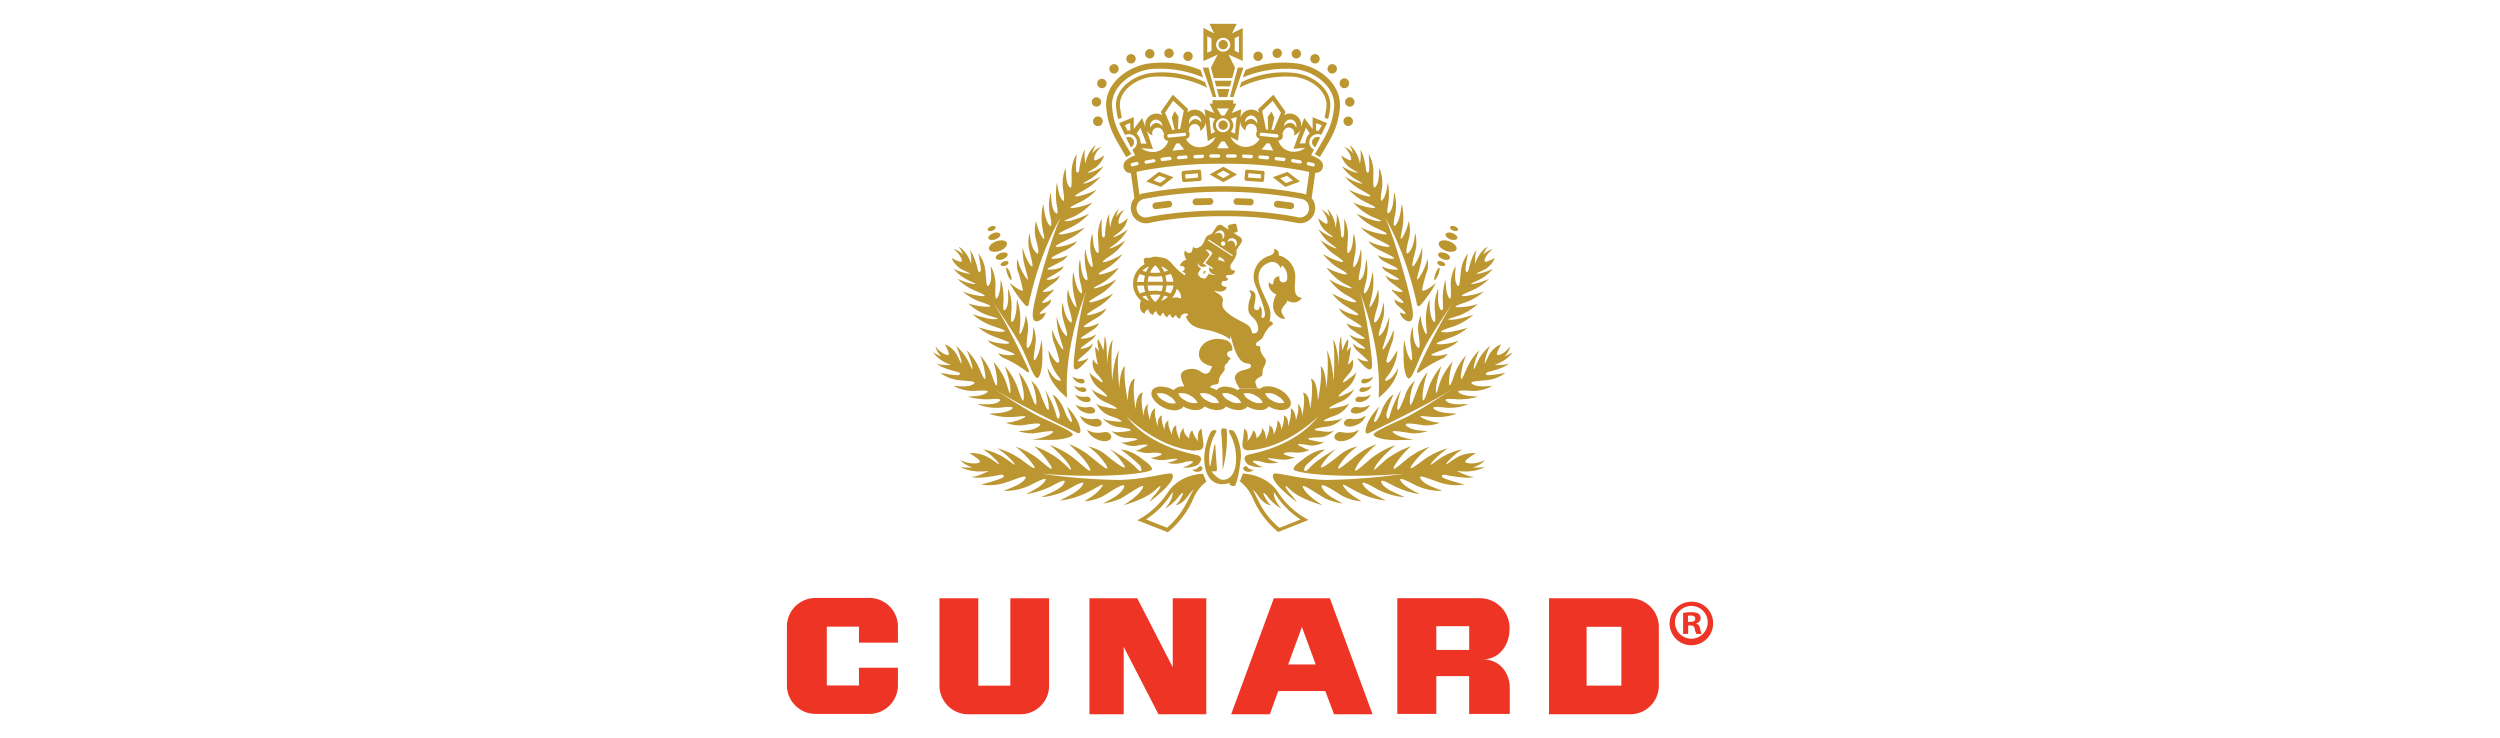 <svg id="Layer_1" data-name="Layer 1" xmlns="http://www.w3.org/2000/svg" viewBox="0 0 595.28 175.75"><defs><style>.cls-1{fill:#bb9631;}.cls-2{fill:#ee3425;}</style></defs><path class="cls-1" d="M283.84,111.84a1.7,1.7,0,0,0,1.45.5c.95-.07,1.35-.92.79-1.25s-.69.33-1.25.56a1.55,1.55,0,0,1-1,.19"/><path class="cls-1" d="M298.54,111.84a1.67,1.67,0,0,1-1.44.5c-1-.07-1.39-.92-.79-1.25s.69.33,1.25.56a1.48,1.48,0,0,0,1,.19"/><path class="cls-1" d="M268.19,32.8a1.08,1.08,0,0,1,.56-.13A1.24,1.24,0,0,1,270,33.91a1.22,1.22,0,0,1-.72,1.12"/><path class="cls-1" d="M270,33.88a1.25,1.25,0,0,0-1.25-1.25,2.09,2.09,0,0,0-.59.13L269.28,35a1.23,1.23,0,0,0,.72-1.12"/><path class="cls-1" d="M314.29,32.8a1.1,1.1,0,0,0-.59-.13,1.24,1.24,0,0,0-.53,2.36"/><path class="cls-1" d="M312.45,33.88a1.25,1.25,0,0,1,1.25-1.25,1.66,1.66,0,0,1,.59.13L313.17,35a1.24,1.24,0,0,1-.72-1.12"/><path class="cls-1" d="M262.54,28.88a1.12,1.12,0,1,1-1.12-1.11,1.11,1.11,0,0,1,1.12,1.11"/><path class="cls-1" d="M262.54,28.88a1.12,1.12,0,1,1-1.12-1.11,1.11,1.11,0,0,1,1.12,1.11"/><path class="cls-1" d="M262.21,24.28a1.13,1.13,0,0,1-1.12,1.12,1.12,1.12,0,0,1,0-2.24,1.16,1.16,0,0,1,1.12,1.12"/><path class="cls-1" d="M263.49,19.91A1.11,1.11,0,0,1,262.37,21a1.14,1.14,0,0,1-1.12-1.12,1.11,1.11,0,0,1,1.12-1.12,1.13,1.13,0,0,1,1.12,1.12"/><path class="cls-1" d="M266.38,16.39a1.12,1.12,0,1,1-1.11-1.12,1.12,1.12,0,0,1,1.11,1.12"/><path class="cls-1" d="M270.43,14a1.12,1.12,0,0,1-2.24,0,1.12,1.12,0,1,1,2.24,0"/><path class="cls-1" d="M274.9,12.8a1.12,1.12,0,1,1-1.12-1.11,1.12,1.12,0,0,1,1.12,1.11"/><path class="cls-1" d="M279.47,12.67a1.12,1.12,0,1,1-1.12-1.11,1.11,1.11,0,0,1,1.12,1.11"/><path class="cls-1" d="M284,13.4a1.12,1.12,0,1,1-1.12-1.12A1.1,1.1,0,0,1,284,13.4"/><polygon class="cls-1" points="287.76 16.09 286.38 16.09 288.78 23.1 289.6 23.1 287.76 16.09"/><path class="cls-1" d="M273.85,15.07c-5.49.69-11.05,5-10.43,10.76.47,4.34,1.75,6.47,3.65,9.73l1.09,1.84,1.22-.69-1.09-1.84c-1.84-3.13-3.06-5.16-3.48-9.21-.5-4.77,4.34-8.61,9.2-9.21a26.56,26.56,0,0,1,12.5,2l-.63-1.78a23.79,23.79,0,0,0-12-1.58"/><path class="cls-1" d="M274.14,17.38c-4.4.52-8.84,3.94-8.38,8.18a15.88,15.88,0,0,0,.49,2.8l.89-.36a21.21,21.21,0,0,1-.46-2.54c-.39-3.68,3.58-6.67,7.56-7.16a25.29,25.29,0,0,1,12.4,2.2,8,8,0,0,0,.76.39l-.46-1.31a23.15,23.15,0,0,0-12.8-2.2"/><path class="cls-1" d="M319.92,28.88A1.12,1.12,0,1,0,321,27.77a1.1,1.1,0,0,0-1.11,1.11"/><path class="cls-1" d="M320.28,24.28a1.12,1.12,0,1,0,1.12-1.12,1.13,1.13,0,0,0-1.12,1.12"/><path class="cls-1" d="M319,19.91A1.11,1.11,0,0,0,320.11,21a1.13,1.13,0,0,0,1.12-1.12,1.12,1.12,0,1,0-2.23,0"/><path class="cls-1" d="M316.1,16.39a1.12,1.12,0,1,0,1.12-1.12,1.11,1.11,0,0,0-1.12,1.12"/><path class="cls-1" d="M312,14a1.12,1.12,0,1,0,1.12-1.12A1.11,1.11,0,0,0,312,14"/><path class="cls-1" d="M307.55,12.8a1.12,1.12,0,1,0,1.12-1.11,1.15,1.15,0,0,0-1.12,1.11"/><path class="cls-1" d="M303,12.67a1.12,1.12,0,1,0,1.12-1.11A1.11,1.11,0,0,0,303,12.67"/><path class="cls-1" d="M298.44,13.4a1.12,1.12,0,1,0,1.12-1.12,1.11,1.11,0,0,0-1.12,1.12"/><polygon class="cls-1" points="294.73 16.09 296.08 16.09 293.71 23.1 292.85 23.1 294.73 16.09"/><path class="cls-1" d="M308.6,15.07c5.5.69,11,5,10.43,10.76-.46,4.34-1.74,6.47-3.65,9.73l-1.09,1.84-1.21-.69,1.08-1.84c1.84-3.13,3.06-5.16,3.49-9.21.52-4.77-4.34-8.61-9.21-9.21a26.69,26.69,0,0,0-12.53,2l.63-1.78a23.93,23.93,0,0,1,12.06-1.58"/><path class="cls-1" d="M308.34,17.38c4.41.52,8.85,3.94,8.39,8.18a15.83,15.83,0,0,1-.5,2.8l-.85-.36a16.55,16.55,0,0,0,.46-2.54c.39-3.68-3.62-6.67-7.56-7.16a25.16,25.16,0,0,0-12.37,2.2s-.39.23-.75.39l.42-1.31a23,23,0,0,1,12.76-2.2"/><polyline class="cls-1" points="290.26 23.1 292.23 23.1 292.72 21.19 289.73 21.19 290.26 23.1 292.23 23.1"/><polygon class="cls-1" points="292.89 20.57 293.25 19.22 289.24 19.22 289.57 20.57 292.89 20.57"/><path class="cls-1" d="M294.47,5.67l-1.12,2.27,2.56-1.28v7.85L292.53,13l1.54,3.12-.66,2.47H289l-.66-2.47L289.93,13l-3.39,1.54V6.66l2.57,1.28L288,5.67ZM295,8.6c-.49.23-.69.32-1,.49v3l1,.46Zm-3.75,3.71a1.66,1.66,0,0,0,1.68-1.64A1.69,1.69,0,0,0,291.24,9h0a1.69,1.69,0,0,0-1.68,1.68,1.71,1.71,0,0,0,1.71,1.64Zm-3.78.26,1-.46v-3c-.3-.13-.5-.23-1-.49Zm3.78-3.05a1.12,1.12,0,1,0,1.12,1.11,1.13,1.13,0,0,0-1.12-1.11"/><path class="cls-1" d="M303.05,42.2l3,2.3,3.52-1.28-3-2.3Zm3.12,1.35-1.38-1.09c.79-.29,1.32-.46,1.68-.59L307.88,43c-.85.26-1.35.46-1.71.59"/><path class="cls-1" d="M278.22,47.82l-3.19.4a.8.8,0,0,0,.2,1.58l3.19-.4a.79.79,0,0,0,.69-.92.82.82,0,0,0-.89-.66"/><path class="cls-1" d="M300.68,40.69l-3.72-.3a.45.45,0,0,0-.49.43l-.13,1.74a.43.43,0,0,0,.43.5l3.71.26a.46.46,0,0,0,.5-.43l.13-1.74a.43.43,0,0,0-.43-.46m-.49,1.81c-.69-.07-2.27-.17-3-.23,0-.3.06-.69.06-1,.53,0,2.44.2,3,.23,0,.26,0,.69-.06,1"/><path class="cls-1" d="M307.45,48.22l-3.19-.4a.85.85,0,0,0-.92.69.78.78,0,0,0,.69.89l3.19.4a.82.82,0,0,0,.92-.69.8.8,0,0,0-.69-.89"/><path class="cls-1" d="M312.19,37h0l.69-1.39a1.92,1.92,0,0,1-1.12-1.74,2,2,0,0,1,1.94-1.94,2,2,0,0,1,.89.2L316,29.31l-3.45-1.41v2.83l-2-2.64-.78,2.24a3.93,3.93,0,0,0,.06-.59,2.71,2.71,0,0,0-2.7-2.7,2.47,2.47,0,0,0-1.38.4h0l.37-.79-2.9-4.11L299.56,26l.2.82a2.54,2.54,0,0,0-1.28-.66,2.69,2.69,0,0,0-3.09,1.78l0-.49.16-1.42-2.27.89,1.12-2.23h-.75v-.83h-4.94v.83H288l1.12,2.23L286.84,26l.16,1.42.07.49A2.75,2.75,0,0,0,284,26.15a2.7,2.7,0,0,0-1.29.66l.2-.82-3.65-3.45-2.86,4.11.36.79h0a2.81,2.81,0,0,0-1.38-.4,2.71,2.71,0,0,0-2.7,2.7,4,4,0,0,0,.07.59l-.79-2.24-2,2.64V27.9l-3.49,1.41,1.42,2.83a2,2,0,0,1,.88-.2,1.93,1.93,0,0,1,.83,3.68L270.3,37h0s-3,.89-2.77,2.57a1.64,1.64,0,0,0,1.75,1.64l0,0,.82,6a3.54,3.54,0,0,0-.75,3.1,3.62,3.62,0,0,0,4.27,2.79l.4-.1c.85-.16,1.08-.23,2.07-.39a91.73,91.73,0,0,1,15.16-1.12,88.54,88.54,0,0,1,17.55,1.58,3.59,3.59,0,0,0,4.28-2.8,3.53,3.53,0,0,0-.76-3.06l.86-6.08A1.61,1.61,0,0,0,315,39.54c.2-1.65-2.76-2.53-2.76-2.53m2.5-7.17L314,31.12a1.71,1.71,0,0,0-.39,0l-.23,0V29.31Zm-45.64,1.25c-.07,0-.17,0-.23,0s-.27,0-.4,0l-.62-1.29,1.28-.52v1.81Zm41.86-.69.92,1.38a2.73,2.73,0,0,0-1,2.1.45.45,0,0,0,0,.23c-.46,0-1.42.07-1.42.07Zm-3.59-1.94a1.48,1.48,0,0,1,1.25,1.9,1.69,1.69,0,0,0-1.31-1.11,1.66,1.66,0,0,0-1.52.85,1.5,1.5,0,0,1,1.58-1.64m-1.84,3c0-.1.07-.17.1-.27a1.31,1.31,0,0,1,.43-.52,1.18,1.18,0,0,1,.82-.3,1.32,1.32,0,0,1,1.31,1.32,1.12,1.12,0,0,1-.13.59,2.76,2.76,0,0,0,1.58-1.38L308,35.43l2.79-.23h0a4.17,4.17,0,0,1-2.63.92,3.78,3.78,0,0,1-3.78-2.67,1.06,1.06,0,0,0,1.08-1,1.19,1.19,0,0,0-.13-.7.44.44,0,0,0,.2-.32m4.44,7.2a.44.44,0,0,1-.46.33l-1.74-.3a.38.38,0,0,1-.33-.46.39.39,0,0,1,.46-.33l1.74.3a.41.41,0,0,1,.33.46M306.07,38a.4.4,0,0,1-.46.36l-1.74-.19a.4.4,0,0,1-.36-.43.4.4,0,0,1,.46-.36l1.77.19a.36.36,0,0,1,.33.43m-3-14,1.94,2.83-1.74,4.14-.53-.06.69-2.9-.65-1.44-.92,1.28.1,3-.5,0-.92-4.44Zm-2.66,7.6,3.65.36a.4.4,0,0,1,.36.43.43.43,0,0,1-.46.36l-3.68-.36a.41.41,0,0,1-.36-.46.63.63,0,0,1,.49-.33m0,4,1.22-1.51.69.07.85,1.7Zm1.75,2a.37.37,0,0,1-.43.37L300,37.79a.39.39,0,1,1,.07-.78l1.77.13a.4.4,0,0,1,.37.42M298.05,27.5a1.54,1.54,0,0,1,1.25,1.94A1.69,1.69,0,0,0,298,28.32a1.7,1.7,0,0,0-1.51.83,1.48,1.48,0,0,1,1.58-1.65m-5,.79,1.39-.43c-.17,1.52-.27,2.64-.4,3.95a9.38,9.38,0,0,1-1-.46,2.34,2.34,0,0,0,.6-1.55,2.86,2.86,0,0,0-.6-1.51m1.71,5.23.46-4,.07-.55.07.46a2.86,2.86,0,0,0,1.25,1.67,1.08,1.08,0,0,1,0-.59,1.3,1.3,0,0,1,1.54-1,1.6,1.6,0,0,1,.76.43,1.55,1.55,0,0,1,.29.59.55.55,0,0,1,0,.26.68.68,0,0,0,.16.4.9.9,0,0,0-.26.62,1.08,1.08,0,0,0,.85,1.22v0a3.8,3.8,0,0,1-4.24,1.84A4.09,4.09,0,0,1,293,32.6Zm3.56,3.78a.41.41,0,0,1-.43.4l-1.78-.1a.41.41,0,0,1-.39-.43.42.42,0,0,1,.43-.39l1.77.09a.41.41,0,0,1,.4.43m-8.52-2,1-1.61h.79l1,1.61Zm.72,1.84a.38.38,0,0,1-.39.4l-1.78,0a.37.37,0,0,1-.39-.39.38.38,0,0,1,.39-.4l1.78,0a.4.4,0,0,1,.39.39m1.78-.39,1.77,0a.41.41,0,0,1,.4.4.4.4,0,0,1-.4.39l-1.77,0a.41.41,0,0,1-.4-.4.37.37,0,0,1,.4-.39m.29-10.92-1.05,1.68a1.12,1.12,0,0,0-.33,0h-.06a1.35,1.35,0,0,0-.33,0l-1.05-1.68Zm-1.41,2.34h0a1.66,1.66,0,1,1,0,3.32h0a1.66,1.66,0,0,1,0-3.32m-1.84.16a2.22,2.22,0,0,0-.56,1.51,2.38,2.38,0,0,0,.59,1.55c-.43.2-.89.39-1,.46-.16-1.35-.26-2.43-.42-3.95l1.38.43m-4.93-.79a1.52,1.52,0,0,1,1.61,1.65,1.72,1.72,0,0,0-1.52-.83,1.74,1.74,0,0,0-1.31,1.12,1.5,1.5,0,0,1,1.22-1.94m-2,5.56a1.09,1.09,0,0,0,.86-1.22,1.17,1.17,0,0,0-.26-.62,1.12,1.12,0,0,0,.16-.4c0-.06,0-.16,0-.26a1.31,1.31,0,0,1,.3-.59,1.31,1.31,0,0,1,2.27,1.18,2.78,2.78,0,0,0,1.28-1.67l.07-.46.06.55.43,4,1.87-1a4,4,0,0,1-2.82,2.33,3.73,3.73,0,0,1-4.25-1.84Zm4.25,4.11a.44.44,0,0,1-.37.43l-1.77.1a.42.42,0,0,1,0-.83l1.78-.09a.4.4,0,0,1,.4.39m-6.09-.07L282.4,37a.4.4,0,0,1,.06.79l-1.77.13a.38.38,0,0,1-.43-.36.46.46,0,0,1,.36-.43m-1.44-1.25.88-1.7.69-.07L282,35.59Zm3.25-3.94a.41.41,0,0,1-.36.46l-3.65.36a.41.41,0,0,1-.46-.36.37.37,0,0,1,.36-.43l3.65-.36a.39.39,0,0,1,.46.33m-3.49,5.79a.37.37,0,0,1-.36.42l-1.77.2a.41.41,0,0,1-.46-.36.4.4,0,0,1,.36-.46l1.77-.2a.42.42,0,0,1,.46.4m.4-13.75,2.53,2.34L281,30.73l-.49,0,.1-3-.92-1.28L279,28l.69,2.9-.53.06-1.74-4.14Zm-4.21,4.51a1.53,1.53,0,0,1,1.61,1.64,1.64,1.64,0,0,0-1.51-.85,1.77,1.77,0,0,0-1.32,1.11,1.45,1.45,0,0,1,1.22-1.9m-.66,3.81a1.66,1.66,0,0,1-.13-.59,1.33,1.33,0,0,1,1.32-1.32,1.18,1.18,0,0,1,.82.3,1.6,1.6,0,0,1,.43.53c0,.09.06.16.09.26a1.26,1.26,0,0,0,.24.36,1.21,1.21,0,0,0-.14.69,1.09,1.09,0,0,0,1.09,1h0a3.82,3.82,0,0,1-3.78,2.66,4.17,4.17,0,0,1-2.63-.92h0l2.76.23L273,30.92a2.37,2.37,0,0,0,1.51,1.35m.63,5.92a.39.39,0,0,1-.33.46L273,39a.4.4,0,0,1-.46-.33.37.37,0,0,1,.32-.46l1.75-.3a.39.39,0,0,1,.46.33m-4.44-6.41.92-1.38L273,34.21s-1,0-1.42-.06a.57.57,0,0,0,0-.24,2.85,2.85,0,0,0-1-2.13m-.86,7.82a.38.38,0,0,1-.49-.29.42.42,0,0,1,.3-.5l1.08-.26a.44.44,0,0,1,.49.3.4.4,0,0,1-.29.49Zm41.93,10.46a2.19,2.19,0,0,1-2.6,1.68l-.76-.17a91.72,91.72,0,0,0-17.09-1.44,100,100,0,0,0-13.45.85c-1.58.2-3.09.46-4.47.76a2.21,2.21,0,0,1-1.65-.3,2.27,2.27,0,0,1-.95-1.38,2.16,2.16,0,0,1,.29-1.68,2.19,2.19,0,0,1,1.38-1,103.58,103.58,0,0,1,37.65,0,2.29,2.29,0,0,1,1.39,1,2.87,2.87,0,0,1,.26,1.71m-.66-3.75a3.85,3.85,0,0,0-.79-.26,105.76,105.76,0,0,0-38.21,0c-.23.06-.49.16-.69.23l-.69-5.36c.23-.07.66-.17,1.12-.26A98.89,98.89,0,0,1,291.21,39a96.43,96.43,0,0,1,19.4,1.71c.46.09.89.19,1.15.26Zm2.07-7a.38.38,0,0,1-.49.29l-1.09-.26a.39.39,0,0,1-.29-.49.36.36,0,0,1,.46-.3l1.12.26a.48.48,0,0,1,.29.5"/><path class="cls-1" d="M291.24,30.92a1.12,1.12,0,1,0-1.12-1.12,1.13,1.13,0,0,0,1.12,1.12"/><path class="cls-1" d="M272.93,43.22l3.52,1.28,3-2.3-3.52-1.28Zm4.77-.76c-.66.53-1.09.86-1.42,1.09l-1.64-.63c.66-.52,1.08-.82,1.38-1.08.39.13.89.33,1.68.62"/><path class="cls-1" d="M288,47.17l-3.22.09a.81.81,0,0,0,0,1.62l3.22-.1a.81.81,0,1,0,0-1.61"/><path class="cls-1" d="M297.75,47.3l-3.22-.1a.79.79,0,1,0-.06,1.58l3.22.13a.8.8,0,0,0,.82-.79.78.78,0,0,0-.76-.82"/><path class="cls-1" d="M288,41.54l3.29,1.84,3.29-1.84-3.29-1.84Zm3.29.86-1.58-.89,1.58-.89,1.58.89Z"/><path class="cls-1" d="M285.49,40.39l-3.72.3a.49.49,0,0,0-.42.49l.13,1.74a.43.43,0,0,0,.49.43l3.72-.26a.45.45,0,0,0,.42-.49L286,40.82a.48.48,0,0,0-.49-.43m-3.22,2.11a8.31,8.31,0,0,1-.07-1c.53,0,2.43-.17,3-.23,0,.29.07.72.07,1-.7.1-2.24.2-3,.27"/><path class="cls-1" d="M286.44,112.8c-.16,0-5.65.06-8.51,4.67a20.29,20.29,0,0,1-7.11,6.41l7.27,2.86a21.48,21.48,0,0,0,6-7.86,10,10,0,0,1,3.16-4.21Zm-3.29,5.69a20.53,20.53,0,0,1-5.26,7.17c-.65-.27-3.19-1.25-5-2a19.72,19.72,0,0,0,5.82-5.75c.17-.23.33-.5.53-.73,0,.56-.06,1.94-1.84,3.92a11.24,11.24,0,0,0,3-2.5c1.05-1.45,1.51-1.48,1.18-.76a8.4,8.4,0,0,1-1.61,2.47s1.38-.1,3-2.3a6.37,6.37,0,0,1,1.38-1.55,8.26,8.26,0,0,0-1.12,2"/><path class="cls-1" d="M304.46,117.43c-2.86-4.57-8.35-4.66-8.52-4.66l-.72,1.84a10,10,0,0,1,3.16,4.21,21.5,21.5,0,0,0,5.95,7.85l7.27-2.86a19.16,19.16,0,0,1-7.14-6.38m-5.23,1.06a12,12,0,0,0-1.05-2,6.37,6.37,0,0,1,1.38,1.55c1.58,2.2,3,2.3,3,2.3a8.81,8.81,0,0,1-1.61-2.47c-.33-.72.1-.69,1.18.76a11.41,11.41,0,0,0,3,2.5c-1.74-2-1.87-3.36-1.81-3.92.17.23.37.47.53.73a20,20,0,0,0,5.82,5.75l-5,2a18.77,18.77,0,0,1-5.36-7.17"/><path class="cls-1" d="M294.07,115.63s.79-1,1.41-6.68a11.81,11.81,0,0,0-1.31-5.72,5.82,5.82,0,0,0-.43-.62,1.67,1.67,0,0,0-.69-.2,1.86,1.86,0,0,0-.43.06c-.09.07.07.5.2.73a12.54,12.54,0,0,1,1.51,5.75c0,4.47-1.87,5.3-3.22,5.3-.92,0-2.4-1.68-2.4-1.68-.16-.2-.26-.33-.2-.33a2.48,2.48,0,0,0,.5,0,4.13,4.13,0,0,0,.56-.06c.16,0,.26-.46.19-.69l-.39-5.43c0-.26-.1-.3-.23-.07l-.92,4.87c-.07.26-.13.23-.17,0a13.16,13.16,0,0,1-.16-1.91,12.54,12.54,0,0,1,1.51-5.75,2,2,0,0,0,.26-.59c0-.1-.36-.2-.49-.2a1.49,1.49,0,0,0-.52.1,2.21,2.21,0,0,0-.56.76,16.57,16.57,0,0,0-1.35,5.68c0,4.57,1.94,6.35,4.37,6.35a5,5,0,0,0,1.35-.23c.23-.07.39-.13.36,0s-.2.2,0,.33.85.56,1.28.2"/><path class="cls-1" d="M292.1,102.47a.47.47,0,0,0-.46-.46h-.43a.47.47,0,0,0-.46.46,85.57,85.57,0,0,1,.36,9.44,29.23,29.23,0,0,0,1-9.44"/><path class="cls-1" d="M240.34,67.22a29.24,29.24,0,0,0,3.65,5.3c.92,1,1-.26,1-.26,2.76-12.83,7.53-20.42,7.53-20.42-2.17,4.57-6.51,19.72-6.61,22.85S248,76,248,76a2.84,2.84,0,0,0,1-1.61,4.85,4.85,0,0,1-.72.23c-1.45.5-.43-.49,1.31-1.94a2,2,0,0,0,.69-1.41,4.16,4.16,0,0,1-1.54.79c-1.48.39.16-.82,1.84-2.57a1.48,1.48,0,0,0,.4-.62,4.89,4.89,0,0,1-2.08.62c-1.51.23.27-.75,2.21-2.27a3.45,3.45,0,0,0,1.28-1.71,4,4,0,0,1-2.6,1.09c-1.51.13.26-.63,2.2-1.84a2.86,2.86,0,0,0,1.29-1.38,6.87,6.87,0,0,1-3.23.82c-1.74.06.33-.69,2.6-1.94a3.28,3.28,0,0,0,1.55-1.48,7.65,7.65,0,0,1-3.19.82c-1.74.07.26-.79,2.6-1.94s2.82-2.23,2.82-2.23a13.63,13.63,0,0,1-4.37,1.34c-1.74.1.26-.79,2.6-1.94a13.45,13.45,0,0,0,3.68-2.69,20.32,20.32,0,0,1-5.49,1.67c-1.78.07,0-.65,2.33-1.77a14.82,14.82,0,0,0,4.18-3.16c-.56.26-3.72,1.71-5.26,1.78s0-.33,2.07-1.32a14.73,14.73,0,0,0,3.95-3.12,16.72,16.72,0,0,1-4.61,1.31c-1.51.07,0-.59,2-1.57a12.81,12.81,0,0,0,3.65-2.83,16.94,16.94,0,0,1-4.5,1.61c-1.55.16-.07-.59,1.9-1.71A13.19,13.19,0,0,0,262.08,42a15.42,15.42,0,0,1-3.65,1.65c-1.29.26.1-.3,1.67-1.35a11.6,11.6,0,0,0,2.67-2.73,12.94,12.94,0,0,1-3.32,1.51c-1.15.23.09-.26,1.51-1.25A5.67,5.67,0,0,0,262.9,37s-2.14,1.55-2.34,1.06.43-2.11,1.68-3.1a4.56,4.56,0,0,0-2.17,1.58,9.35,9.35,0,0,1,.79-1.94c.3-.33-1.84,1.15-2.43,4.38,0,0-.43-2.54,0-3.39-.79.85-1.15,3-1.38,4.27-.07.37-.1,1.68-.69,1.09-.33-.33,0-4.28,0-4.28a8.42,8.42,0,0,0-1.18,3.72c-.13,2.14.29,5.2-.63,4s-.66-3.75-.82-4.34a9.53,9.53,0,0,0-.66,4.6c.36,2.3.53,4-.29,2.76s-.92-3.29-1.12-3.91a16.58,16.58,0,0,0-.1,4.93c.39,2,.36,2.93-.36,2.1-1-1.18-.86-4.11-1-4.7a11.65,11.65,0,0,0-.23,5.16c.59,2.64.42,3.29-.2,2.5-1.09-1.38-1.15-4.14-1.38-4.83a13.61,13.61,0,0,0-.33,4.41c.26,2.56,1.12,4.8.1,3.38a11.32,11.32,0,0,1-1.45-3.81,8.31,8.31,0,0,0-.16,3.81c.65,2.5,1.15,4.87,0,3.55s-1.22-3.74-1.45-4.43a10.36,10.36,0,0,0-.16,3.28c.52,2.54,1.54,5.59.39,4.28a12.65,12.65,0,0,1-1.84-4.31A19.48,19.48,0,0,0,243.7,62c.42,2.24,1.64,5.49.69,4.28a13.62,13.62,0,0,1-2.14-4.64,7.16,7.16,0,0,0,0,2.57,35,35,0,0,1,1.28,4.7c.27.85-1.54-.23-3.22-1.65"/><path class="cls-1" d="M252.24,85.77a40,40,0,0,0-1.47-4.67,8.37,8.37,0,0,1-.2-2.6A16.16,16.16,0,0,0,252.84,83c.95,1.15-.4-2.07-.92-4.31a18.93,18.93,0,0,1-.33-3.25c.26.69.82,3,2,4.24s0-1.81-.62-4.31a12.26,12.26,0,0,1,0-3.35c.27.66.46,3.12,1.61,4.4s.56-1.11-.23-3.61a9.4,9.4,0,0,1-.06-3.92,11.56,11.56,0,0,0,1.54,3.82c1.06,1.38.1-.86-.29-3.45a15.27,15.27,0,0,1,0-4.51c.26.66.49,3.45,1.58,4.8.62.76.75.1.06-2.53a13.06,13.06,0,0,1-.06-5.26c.23.59.23,3.62,1.25,4.7.72.79.69-.16.23-2.17a17.15,17.15,0,0,1-.23-5c.23.59.39,2.63,1.25,3.88s.59-.53.1-2.83a10.4,10.4,0,0,1,.36-4.7c.2.62.06,3.15,1,4.34s.36-1.85.36-4.05a8.92,8.92,0,0,1,.89-3.85s-.13,4,.23,4.34c.59.53.56-.78.59-1.15.13-1.34.36-3.51,1.08-4.44-.39.89.17,3.42.17,3.42a7.14,7.14,0,0,1,2-4.57,9.85,9.85,0,0,0-.63,2,4.34,4.34,0,0,1,2-1.74c-1.12,1.08-1.62,2.76-1.39,3.25s2.14-1.21,2.14-1.21a5.71,5.71,0,0,1-1.64,3c-1.29,1.08-2.44,1.67-1.35,1.38a11.9,11.9,0,0,0,3-1.78,10.74,10.74,0,0,1-2.36,3c-1.42,1.19-2.7,1.84-1.52,1.48A14.91,14.91,0,0,0,268,57.2a12.77,12.77,0,0,1-3.09,3.32c-1.81,1.25-3.16,2.13-1.71,1.84a15.11,15.11,0,0,0,4.14-1.91,13.14,13.14,0,0,1-3.29,3.12c-1.9,1.12-3.29,1.91-1.84,1.75a15.3,15.3,0,0,0,4.24-1.61,14.83,14.83,0,0,1-3.55,3.42c-1.87,1.11-3.35,1.64-1.91,1.48a18.14,18.14,0,0,0,4.87-2.14A14.27,14.27,0,0,1,262.14,70c-2.14,1.25-3.75,2.14-2.1,1.94a18.7,18.7,0,0,0,5.06-2.07,12.89,12.89,0,0,1-3.29,3c-2.1,1.32-4,2.34-2.33,2.14a12.1,12.1,0,0,0,4.08-1.64A6,6,0,0,1,261,75.74c-2.1,1.32-3.94,2.34-2.33,2.14a6.48,6.48,0,0,0,3-1,3.29,3.29,0,0,1-1.38,1.61c-2,1.41-3.94,2.33-2.33,2.13a5.85,5.85,0,0,0,3-1A3,3,0,0,1,259.77,81c-1.74,1.38-3.35,2.27-1.94,2a3.83,3.83,0,0,0,2.41-1.25,3.52,3.52,0,0,1-1.12,1.81c-1.75,1.64-3.36,2.76-1.94,2.43a4.39,4.39,0,0,0,1.94-.75,1.85,1.85,0,0,1-.36.65s-3,3.69-3.1,1.25S257.41,72,258.89,68.8c0,0-5.63,12.83-4.8,25.91,0,0-4.38-3.25-4.64-7.1,0,0,1,2.17,2.24,2.8s1.05.09.09-1.09a11,11,0,0,1-2.13-5.89s2.33,4.44,2.56,2.41"/><path class="cls-1" d="M248.2,84.16a17.71,17.71,0,0,0-.2-3.22c-.16.69-.39,3-1.35,4.47s-.29-1.74,0-4.31a10.36,10.36,0,0,0-.56-3.25c-.16.69,0,3.12-.95,4.57s-.76-1-.36-3.56a8.69,8.69,0,0,0-.56-3.78,12,12,0,0,1-1,4c-.85,1.51-.26-.82-.26-3.39a14,14,0,0,0-.79-4.37c-.16.69.07,3.45-.85,5-.53.85-.76.19-.47-2.47a11.45,11.45,0,0,0-.78-5.1c-.14.63.32,3.56-.56,4.8-.63.89-.73,0-.56-2.07a15.81,15.81,0,0,0-.63-4.86c-.13.62,0,2.63-.69,4s-.69-.4-.59-2.73a9.36,9.36,0,0,0-1.12-4.51c-.1.63.46,3.09-.36,4.41s-.69-1.75-1-3.85a8.29,8.29,0,0,0-1.58-3.58s.79,3.88.49,4.24c-.52.62-.69-.66-.79-1-.36-1.28-1-3.36-1.84-4.11.56.79.4,3.35.4,3.35-.92-3.12-3.22-4.34-2.9-4a9.25,9.25,0,0,1,1,1.81,4.62,4.62,0,0,0-2.33-1.32c1.34.86,2.13,2.4,2,2.89s-2.4-.78-2.4-.78a5.59,5.59,0,0,0,2.23,2.63c1.52.79,2.83,1.18,1.65,1.08a12.82,12.82,0,0,1-3.45-1.15,10.74,10.74,0,0,0,2.92,2.43c1.68.89,3.13,1.29,1.81,1.19a15.05,15.05,0,0,1-3.81-1.25,12.83,12.83,0,0,0,3.78,2.66c2.1.89,3.65,1.51,2.1,1.48a16.33,16.33,0,0,1-4.63-1.12A13.09,13.09,0,0,0,233,71.7c2.14.75,3.72,1.25,2.2,1.34a16.88,16.88,0,0,1-4.7-.78,14.24,14.24,0,0,0,4.28,2.66c2.13.75,3.75,1,2.2,1.08s-4.83-1-5.42-1.18a15,15,0,0,0,4.5,2.7c2.47.82,4.27,1.38,2.5,1.48s-5-.89-5.66-1.09a13.2,13.2,0,0,0,4,2.3c2.4.89,4.51,1.55,2.76,1.65a13.19,13.19,0,0,1-4.5-.86s.62,1,3,1.91,4.51,1.54,2.8,1.64a7.5,7.5,0,0,1-3.29-.46,3.21,3.21,0,0,0,1.71,1.32,28.55,28.55,0,0,1,4.64,2.73c1.48,1.18,1,.1.65-.66,0,0-4.6-10.1-8.45-15.88,0,0,5.76,8.35,7.21,11.47,2,4.34,2.56,6.42,3.45,6.91.59.33,1.48-2.14,1.31-5.79"/><path class="cls-1" d="M245.73,104.71c.73-.16,3.19-.46,4.67-1.51s-1.81-.33-4.5,0a11.89,11.89,0,0,1-3.42-.53c.76-.16,3.29,0,4.77-1.08s-1.06-.79-3.72-.33a8.86,8.86,0,0,1-4-.59,11.67,11.67,0,0,0,4.15-1.12c1.57-.92-.86-.23-3.56-.23a14,14,0,0,1-4.57-.79c.73-.17,3.62,0,5.2-1,.89-.59.23-.82-2.57-.46a12,12,0,0,1-5.36-.79c.63-.16,3.72.33,5-.62.92-.66,0-.79-2.17-.59a15.75,15.75,0,0,1-5.13-.6c.65-.16,2.76,0,4.17-.79s-.43-.75-2.86-.59a9.48,9.48,0,0,1-4.73-1.18c.65-.1,3.22.46,4.6-.4s-1.81-.72-4-1.08a8.57,8.57,0,0,1-3.78-1.65s4.08.79,4.48.47c.65-.56-.7-.73-1.09-.86-1.35-.36-3.52-1-4.34-1.91.82.56,3.52.4,3.52.4-3.26-1-4.61-3.39-4.28-3a9.16,9.16,0,0,0,1.94,1,4.74,4.74,0,0,1-1.41-2.46c.92,1.41,2.53,2.23,3.06,2.1S225,82,225,82a5.76,5.76,0,0,1,2.76,2.33c.89,1.61,1.29,3,1.16,1.75a14.72,14.72,0,0,0-1.25-3.69,11.58,11.58,0,0,1,2.59,3.09c1,1.78,1.39,3.29,1.25,1.91a17.12,17.12,0,0,0-1.34-4,13.78,13.78,0,0,1,2.86,4c1,2.2,1.61,3.84,1.61,2.2a19.6,19.6,0,0,0-1.22-4.93,13.56,13.56,0,0,1,2.57,4.17c.82,2.27,1.34,3.95,1.44,2.3a17.79,17.79,0,0,0-.89-5,16.35,16.35,0,0,1,2.87,4.5c.82,2.27,1.08,4,1.18,2.37s-1.09-5.13-1.32-5.79a16.12,16.12,0,0,1,2.9,4.77c.89,2.6,1.51,4.54,1.61,2.63s-1-5.26-1.22-6A14.53,14.53,0,0,1,245,92.74c1,2.57,1.74,4.8,1.77,2.93a12.91,12.91,0,0,0-1.25-5.07,7.58,7.58,0,0,1,2.34,3.52c1,2.57,2,4.64,1.87,2.76a13.53,13.53,0,0,0-.92-4.07,23.85,23.85,0,0,1,2.7,6c.36,1.67.92.62.82-.33a34.71,34.71,0,0,0-1.68-4.57s1.68.89,2.83,3.91,2,3,1.74,2.11S254,96.79,254,96.79a13.2,13.2,0,0,1,2.83,4c.75,2.07.56,2.79-.73,2.1S242.05,96.19,236,92.15c0,0,8.74,5.82,12,7.3,4.61,2.07,6.81,3.16,7.37,3.81s-2.24,1.61-6,1.48Z"/><path class="cls-1" d="M279.08,112.8c-1-.4-6.35,1.41-12.76,1.48A141.82,141.82,0,0,1,248,112.8c16.11,1.28,26-.23,26.27-1s-2-2.27-2-2.27c-3-2.5-5.43-2.5-5.43-2.5a43.43,43.43,0,0,1,4.54,3.75c.66.88.62,2.23-.76.72-2-2.24-6.48-4.64-6.48-4.64a15.22,15.22,0,0,1,3.36,3.65c1.18,1.81-1.12.27-3.72-1.84a10.28,10.28,0,0,0-4.7-2.37,15.05,15.05,0,0,1,4.34,4.51c1,1.87-1.12,0-3.72-2.07a17.68,17.68,0,0,0-5.19-3c.69.62,3.85,3.52,4.83,5.46s-.82.33-3.35-1.88a20.91,20.91,0,0,0-6-3.35c.63.53,4,3.45,4.8,5.16s-.42.1-2.66-1.77a21.5,21.5,0,0,0-5.85-3.1,21.47,21.47,0,0,1,3.91,4.61c.85,1.71-.72.26-3-1.61a18.59,18.59,0,0,0-5.36-2.9,21.48,21.48,0,0,1,4.24,4.38c1,1.64-.72.33-3.09-1.45a18.69,18.69,0,0,0-5.52-2.56,18.42,18.42,0,0,1,3.88,3.38c.95,1.35-.43,0-2.5-1.31a15.65,15.65,0,0,0-4.74-1.81,16.32,16.32,0,0,1,3.52,3.06c.89,1.21-.39,0-2.3-1.15a8.34,8.34,0,0,0-4.51-1s3,1.74,2.47,2.17-2.83.43-4.67-.56a6.26,6.26,0,0,0,3,1.78,13.47,13.47,0,0,1-2.77-.07c-.55-.19,2.34,1.58,6.61.89,0,0-2.92,1.58-4.21,1.41,1.45.53,4.28,0,6-.26.46-.1,2.11-.59,1.68.3-.23.52-5.33,1.81-5.33,1.81a12.35,12.35,0,0,0,5.23-.27c2.73-.79,6.28-2.56,5.2-1s-4.31,2.33-5,2.79a14,14,0,0,0,6.08-1.25c2.66-1.38,4.67-2.3,3.59-.89s-3.65,2.44-4.31,2.93a22,22,0,0,0,6.15-2c2.3-1.28,3.48-1.67,2.79-.52-1,1.64-4.7,2.73-5.33,3.22a16.64,16.64,0,0,0,6.55-1.94c3-1.78,3.88-1.88,3.19-.86-1.19,1.81-4.57,3.06-5.33,3.62a19.93,19.93,0,0,0,5.66-1.55c3.05-1.38,5.42-3.28,4.17-1.54s-3.29,2.7-4,3.25a11.5,11.5,0,0,0,4.83-1.44c2.76-1.84,5.49-3.39,4.41-1.55s-4.05,3-4.8,3.52a15.78,15.78,0,0,0,4.24-1.22c2.86-1.67,6.18-4.14,5.1-2.3s-3.69,3.36-4.44,3.92c0,0,5.22-1.39,7.53-3.62s.82.16,0,1a13.49,13.49,0,0,0-1.42,1.84s7.1-5.19,5.3-6.77Z"/><path class="cls-1" d="M284.6,107.21c2.53.2,1.94-1.45,1.74-3.16s-.26-2-.26-2-1.12.49-.82,3a7.3,7.3,0,0,1-1.35-2.53s-.62.1-.79,1.84c0,0-1.51-1.08-1.25-2.5a3.43,3.43,0,0,0-.92,2.83s-1.15-2.24-.82-3.39c0,0-1.12.2-1.05,2.21,0,0-1.19-2.24-.83-3.39,0,0-1,.29-.95,2.27,0,0-1-2.34-.59-3.45,0,0-1.22.09-1,2.63v0s-1.09-2.93-.6-4.37c0,0-1.15.29-1.28,2.82,0,0-.95-2.76-.42-3.81,0,0-1,.29-1.09,2.83,0,0-.92-3.85-.2-5.56,0,0-1.58-.07-1.71,4,0,0-.89-5.06-.19-7.3,0,0-1.52-.1-1.68,5.26,0,0-1.15-5.52-.66-8.28,0,0-1.22.56-1.35,5.36,0,0-.69-6.19-.1-9.15,0,0-1.25,2.11-1.61,7.37,0,0-.46-6.64.13-9.8,0,0-.95.53-1.38,6.12,0,0,.13-6.09-.56-7a19.76,19.76,0,0,1-.32,3.42,9.62,9.62,0,0,0-1.22-2.69c-.4.29.26,3,.26,3a4.13,4.13,0,0,0-1-1.15,22.4,22.4,0,0,0,.69,4.11c-.63-.23-1.15-1.18-1.15-1.18a3.68,3.68,0,0,0,.82,3.35c1.35,1.51,2.2,2.8.69,1.71s-2.34-1.61-2.4-2.3a6.31,6.31,0,0,0,2.07,3.95c1.81,1.38,3.06,2.69,1.31,1.9s-2.69-1.11-3-1.94A6.34,6.34,0,0,0,263,95.67c2.37,1,4.08,2,1.91,1.58S261.62,96.72,261,96a6,6,0,0,0,3.26,3c2.24.75,3.91,1.57,1.87,1.38s-3-.27-3.65-.92a6,6,0,0,0,3.79,2.23c2.36.26,4.14.72,2.1,1s-3.06.36-3.78-.14a5.28,5.28,0,0,0,3.52,1.71c2.07,0,3.68.27,1.94.66s-2.63.63-3.29.23a5.17,5.17,0,0,0,3.78,1c2-.4,3.68-.46,2,.26-1.09.49-1.09.72-2.11.82a7.26,7.26,0,0,0,3.55.63c1.94-.23,3.55.19,2,.66a8.36,8.36,0,0,1-2,.52,7,7,0,0,0,3.58.46c1.91-.29,3.78-.43,2.27.1a7.19,7.19,0,0,1-1.94.59,7,7,0,0,0,3.62,0c1.84-.59,3.42-.46,2,.26a7.24,7.24,0,0,1-1.88.89,7,7,0,0,0,3.56-.62s2-1.88-.33-2.4-11.35-2.34-16.64-9.18c0,0,7.36,7.5,16.34,8.19"/><path class="cls-1" d="M258.79,102.28a4.56,4.56,0,0,0,2.63,2.43c2.14.89,3.88-.1,2.93-1.32-.79-1-1.81-.19-3.26-.36a4.17,4.17,0,0,1-2.3-.75"/><path class="cls-1" d="M257.18,99.05a3.83,3.83,0,0,0,2.27,2.17c1.9.86,3.48.1,2.69-1-.66-.89-1.61-.26-2.89-.46a4.62,4.62,0,0,1-2.07-.76"/><path class="cls-1" d="M256.12,96.32a3.39,3.39,0,0,0,2.08,1.85c1.67.72,3.12.09,2.4-.79s-1.45-.23-2.6-.4a4.1,4.1,0,0,1-1.88-.66"/><path class="cls-1" d="M256,93.92a2.82,2.82,0,0,0,1.61,1.55c1.35.62,2.5.13,1.94-.66-.46-.62-1.15-.2-2.1-.36a2.72,2.72,0,0,1-1.45-.53"/><path class="cls-1" d="M255.73,91.79A2.27,2.27,0,0,0,257,93.1c1.05.53,2,.1,1.55-.52s-.92-.2-1.68-.33a2.25,2.25,0,0,1-1.15-.46"/><path class="cls-1" d="M255.37,89.58A2.31,2.31,0,0,0,256.59,91c1.05.6,2,.24,1.57-.46-.33-.55-.92-.23-1.64-.39a2.63,2.63,0,0,1-1.15-.53"/><path class="cls-1" d="M342,67.22a28.64,28.64,0,0,1-3.65,5.3c-.92,1-1-.26-1-.26-2.77-12.83-7.53-20.42-7.53-20.42,2.17,4.57,6.54,19.72,6.61,22.85S334.32,76,334.32,76a2.79,2.79,0,0,1-1-1.61,4.85,4.85,0,0,0,.72.23c1.42.5.43-.49-1.31-1.94a1.91,1.91,0,0,1-.66-1.41,4,4,0,0,0,1.54.79c1.48.39-.16-.82-1.87-2.57a1.38,1.38,0,0,1-.39-.62,4.8,4.8,0,0,0,2.07.62c1.51.23-.27-.75-2.21-2.27a3.67,3.67,0,0,1-1.31-1.71,4,4,0,0,0,2.63,1.09c1.51.13-.26-.63-2.2-1.84A2.86,2.86,0,0,1,329,63.38a6.87,6.87,0,0,0,3.23.82c1.74.06-.33-.69-2.6-1.94a3.28,3.28,0,0,1-1.55-1.48,7.65,7.65,0,0,0,3.19.82c1.75.07-.26-.79-2.59-1.94s-2.83-2.23-2.83-2.23a13.72,13.72,0,0,0,4.37,1.34c1.74.1-.26-.79-2.56-1.94A13.41,13.41,0,0,1,324,54.14a20,20,0,0,0,5.49,1.67c1.78.07,0-.65-2.33-1.77A14.31,14.31,0,0,1,323,50.88c.56.26,3.72,1.71,5.26,1.78s0-.33-2.1-1.32a15.32,15.32,0,0,1-3.95-3.12,16.3,16.3,0,0,0,4.61,1.31c1.54.07,0-.59-2-1.57a13.19,13.19,0,0,1-3.68-2.83,16.94,16.94,0,0,0,4.5,1.61c1.55.16.07-.59-1.91-1.71A13.26,13.26,0,0,1,320.21,42a15.42,15.42,0,0,0,3.65,1.65c1.28.26-.1-.3-1.68-1.35a11,11,0,0,1-2.66-2.73,12.66,12.66,0,0,0,3.29,1.51c1.15.23-.1-.26-1.51-1.25A5.6,5.6,0,0,1,319.36,37s2.13,1.55,2.33,1.06-.43-2.11-1.68-3.1a4.51,4.51,0,0,1,2.17,1.58,9.79,9.79,0,0,0-.78-1.94c-.3-.33,1.84,1.15,2.43,4.38,0,0,.43-2.54,0-3.39.78.85,1.15,3,1.38,4.27.06.37.1,1.68.69,1.09.33-.33,0-4.28,0-4.28A8.49,8.49,0,0,1,327,40.36c.1,2.14-.3,5.2.62,4s.66-3.75.83-4.34a9.58,9.58,0,0,1,.65,4.6c-.36,2.3-.56,4,.27,2.76s.92-3.29,1.11-3.91a16.21,16.21,0,0,1,.1,4.93c-.39,2-.36,2.93.36,2.1,1-1.18.86-4.11,1.06-4.7a11.65,11.65,0,0,1,.23,5.16c-.6,2.64-.43,3.29.19,2.5,1.09-1.38,1.15-4.14,1.38-4.83a14.14,14.14,0,0,1,.3,4.41c-.26,2.56-1.12,4.8-.1,3.38a11.1,11.1,0,0,0,1.42-3.81,8.31,8.31,0,0,1,.16,3.81c-.69,2.5-1.15,4.87,0,3.55s1.21-3.74,1.44-4.43a11.28,11.28,0,0,1,.2,3.28c-.56,2.54-1.54,5.59-.43,4.28a12.71,12.71,0,0,0,1.85-4.31,16.45,16.45,0,0,1-.17,3.22c-.43,2.24-1.64,5.49-.69,4.28a14.44,14.44,0,0,0,2.14-4.64,8,8,0,0,1,0,2.57,34.51,34.51,0,0,0-1.29,4.7c-.06.85,1.75-.23,3.42-1.65"/><path class="cls-1" d="M330.14,85.77a41.4,41.4,0,0,1,1.48-4.67,8.37,8.37,0,0,0,.2-2.6A16.16,16.16,0,0,1,329.55,83c-.95,1.15.39-2.07.92-4.31a18.93,18.93,0,0,0,.33-3.25c-.26.69-.82,3-2,4.24s0-1.81.65-4.31a11.71,11.71,0,0,0,0-3.35c-.23.66-.46,3.12-1.61,4.4s-.56-1.11.23-3.61a9.29,9.29,0,0,0,.07-3.92,11,11,0,0,1-1.58,3.82c-1,1.38-.1-.86.3-3.45a15.06,15.06,0,0,0,0-4.51c-.26.66-.46,3.45-1.57,4.8-.63.76-.76.1,0-2.53a13,13,0,0,0,.07-5.26c-.23.59-.23,3.62-1.28,4.7-.73.79-.66-.16-.2-2.17a17,17,0,0,0,.2-5c-.23.59-.4,2.63-1.29,3.88s-.59-.53-.1-2.83a9.8,9.8,0,0,0-.36-4.7c-.19.62-.06,3.15-1,4.34s-.36-1.85-.36-4.05a8.92,8.92,0,0,0-.89-3.85s.1,4-.23,4.34c-.59.53-.52-.78-.59-1.15-.13-1.34-.36-3.51-1.08-4.44.39.89-.17,3.42-.17,3.42a7.14,7.14,0,0,0-2-4.57,10.35,10.35,0,0,1,.66,2,4.5,4.5,0,0,0-2-1.74c1.12,1.08,1.61,2.76,1.38,3.25s-2.14-1.21-2.14-1.21a5.59,5.59,0,0,0,1.68,3c1.28,1.08,2.43,1.67,1.35,1.38a11.81,11.81,0,0,1-3-1.78,10.91,10.91,0,0,0,2.34,3c1.44,1.19,2.69,1.84,1.51,1.48a14.8,14.8,0,0,1-3.35-1.9,12.77,12.77,0,0,0,3.09,3.32c1.81,1.25,3.15,2.13,1.71,1.84A15.65,15.65,0,0,1,315,60.45a13.35,13.35,0,0,0,3.29,3.12c1.88,1.12,3.29,1.91,1.81,1.75a16,16,0,0,1-4.27-1.61,14.83,14.83,0,0,0,3.55,3.42c1.87,1.11,3.35,1.64,1.9,1.48a18.05,18.05,0,0,1-4.86-2.14A14.27,14.27,0,0,0,320.15,70c2.17,1.25,3.74,2.14,2.1,1.94s-4.47-1.74-5.1-2.07a12.94,12.94,0,0,0,3.32,3c2.11,1.32,3.95,2.34,2.34,2.14a11.9,11.9,0,0,1-4.05-1.64,6,6,0,0,0,2.54,2.43c2.1,1.32,3.94,2.34,2.33,2.14a6.47,6.47,0,0,1-3-1,3.29,3.29,0,0,0,1.38,1.61c2,1.41,3.95,2.33,2.34,2.13a5.94,5.94,0,0,1-3-1A2.9,2.9,0,0,0,322.58,81c1.74,1.38,3.35,2.27,1.94,2a3.82,3.82,0,0,1-2.4-1.25,3.43,3.43,0,0,0,1.12,1.81c1.71,1.64,3.35,2.76,1.94,2.43a4.43,4.43,0,0,1-1.94-.75,1.67,1.67,0,0,0,.36.65s3,3.69,3.09,1.25S325,72,323.47,68.8c0,0,5.62,12.83,4.8,25.91,0,0,4.37-3.25,4.63-7.1,0,0-1,2.17-2.23,2.8s-1.05.09-.1-1.09,2.24-4,2.1-5.89c0,0-2.33,4.44-2.56,2.41"/><path class="cls-1" d="M336.65,104.71c-.72-.16-3.19-.46-4.67-1.51s1.81-.33,4.51,0a12,12,0,0,0,3.42-.53c-.76-.16-3.29,0-4.77-1.08s1.05-.79,3.72-.33a8.84,8.84,0,0,0,4-.59,11.53,11.53,0,0,1-4.14-1.12c-1.58-.92.86-.23,3.55-.23a14,14,0,0,0,4.57-.79c-.72-.17-3.61,0-5.19-1-.89-.59-.2-.82,2.56-.46a12,12,0,0,0,5.36-.79c-.66-.16-3.71.33-5-.62-.95-.66,0-.79,2.17-.59a15.75,15.75,0,0,0,5.13-.6c-.66-.16-2.76,0-4.17-.79s.42-.75,2.86-.59a9.48,9.48,0,0,0,4.73-1.18c-.66-.1-3.22.46-4.6-.4s1.81-.72,4-1.08a8.51,8.51,0,0,0,3.75-1.65s-4.08.79-4.47.47c-.66-.56.72-.73,1.08-.86,1.35-.36,3.52-1,4.31-1.91-.82.56-3.52.4-3.52.4,3.26-1,4.61-3.39,4.28-3a9.89,9.89,0,0,1-1.91,1,4.74,4.74,0,0,0,1.41-2.46c-.92,1.41-2.53,2.23-3.05,2.1s.88-2.56.88-2.56a5.8,5.8,0,0,0-2.76,2.33c-.89,1.61-1.28,3-1.15,1.75a14.32,14.32,0,0,1,1.25-3.69,11.72,11.72,0,0,0-2.6,3.09c-.92,1.78-1.38,3.29-1.25,1.91a14.7,14.7,0,0,1,1.35-4,13.58,13.58,0,0,0-2.86,4c-1,2.2-1.61,3.84-1.58,2.2a18.38,18.38,0,0,1,1.22-4.93,14,14,0,0,0-2.6,4.17c-.82,2.27-1.35,3.95-1.45,2.3a18.55,18.55,0,0,1,.89-5,16.17,16.17,0,0,0-2.86,4.5c-.82,2.27-1.08,4-1.15,2.37s1.09-5.13,1.32-5.79a16.12,16.12,0,0,0-2.9,4.77c-.89,2.6-1.51,4.54-1.61,2.63a20.8,20.8,0,0,1,1.22-6,14.53,14.53,0,0,0-2.47,4.18c-.95,2.57-1.71,4.8-1.77,2.93a12.91,12.91,0,0,1,1.25-5.07,7.58,7.58,0,0,0-2.34,3.52c-.95,2.57-1.94,4.64-1.87,2.76a13.53,13.53,0,0,1,.92-4.07,23.85,23.85,0,0,0-2.7,6c-.36,1.67-.92.62-.82-.33a34.71,34.71,0,0,1,1.68-4.57s-1.68.89-2.83,3.91-2,3-1.74,2.11,1.18-3.09,1.18-3.09a13.2,13.2,0,0,0-2.83,4c-.75,2.07-.56,2.79.72,2.1s14.08-6.71,20.19-10.75c0,0-8.74,5.82-12,7.3-4.6,2.07-6.84,3.16-7.37,3.81s2.24,1.61,6,1.48Z"/><path class="cls-1" d="M303.28,112.8c1-.4,6.34,1.41,12.76,1.48a141.82,141.82,0,0,0,18.28-1.48c-16.11,1.28-26-.23-26.27-1s2-2.27,2-2.27c3-2.5,5.46-2.5,5.46-2.5a42.41,42.41,0,0,0-4.54,3.75c-.66.88-.63,2.23.76.72,2-2.24,6.47-4.64,6.47-4.64a16.05,16.05,0,0,0-3.35,3.65c-1.18,1.81,1.12.27,3.71-1.84a10.31,10.31,0,0,1,4.67-2.37,15.94,15.94,0,0,0-4.34,4.51c-1,1.87,1.12,0,3.69-2.07a17.68,17.68,0,0,1,5.19-3c-.69.62-3.85,3.52-4.83,5.46s.82.33,3.32-1.88a20.91,20.91,0,0,1,6-3.35c-.63.53-3.95,3.45-4.8,5.16s.46.1,2.66-1.77a21.5,21.5,0,0,1,5.85-3.1,21.19,21.19,0,0,0-3.91,4.61c-.86,1.71.72.26,3-1.61a18.46,18.46,0,0,1,5.36-2.9,21.48,21.48,0,0,0-4.24,4.38c-1,1.64.72.33,3.09-1.45a18.57,18.57,0,0,1,5.52-2.56,19.17,19.17,0,0,0-3.85,3.38c-.95,1.35.43,0,2.5-1.31a15.27,15.27,0,0,1,4.74-1.81,17.09,17.09,0,0,0-3.55,3.06c-.86,1.21.39,0,2.3-1.15a8.31,8.31,0,0,1,4.5-1s-3,1.74-2.46,2.17,2.83.43,4.7-.56a6.26,6.26,0,0,1-3,1.78,13.78,13.78,0,0,0,2.8-.07c.56-.19-2.34,1.58-6.61.89,0,0,2.93,1.58,4.21,1.41-1.41.53-4.28,0-6-.26-.46-.1-2.1-.59-1.68.3.23.52,5.33,1.81,5.33,1.81a12.15,12.15,0,0,1-5.19-.27c-2.73-.79-6.28-2.56-5.2-1s4.31,2.33,5,2.79a13.86,13.86,0,0,1-6.05-1.25c-2.66-1.38-4.67-2.3-3.59-.89s3.65,2.44,4.31,2.93a22,22,0,0,1-6.15-2c-2.3-1.28-3.48-1.67-2.79-.52,1,1.64,4.7,2.73,5.33,3.22a16.64,16.64,0,0,1-6.55-1.94c-3-1.78-3.88-1.88-3.19-.86,1.19,1.81,4.57,3.06,5.3,3.62a19.93,19.93,0,0,1-5.66-1.55c-3.06-1.38-5.43-3.28-4.18-1.54s3.33,2.7,4.05,3.25a11.61,11.61,0,0,1-4.83-1.44c-2.77-1.84-5.5-3.39-4.41-1.55s4.08,3,4.8,3.52a15.39,15.39,0,0,1-4.21-1.22c-2.86-1.67-6.18-4.14-5.1-2.3s3.72,3.36,4.44,3.92c0,0-5.22-1.39-7.53-3.62s-.82.16,0,1a13.49,13.49,0,0,1,1.42,1.84s-7.17-5.19-5.36-6.77Z"/><path class="cls-1" d="M297.79,107.21c-2.54.2-1.94-1.45-1.75-3.16s.23-2,.23-2,1.12.49.79,3a7.3,7.3,0,0,0,1.35-2.53s.66.1.79,1.84c0,0,1.51-1.08,1.25-2.5a3.43,3.43,0,0,1,.92,2.83s1.15-2.24.82-3.39c0,0,1.12.2,1.09,2.21,0,0,1.15-2.24.82-3.39,0,0,1,.29.95,2.27,0,0,1-2.34.6-3.45,0,0,1.24.09,1.05,2.63v0s1.05-2.93.59-4.37c0,0,1.12.29,1.28,2.82,0,0,1-2.76.4-3.81,0,0,1,.29,1.08,2.83,0,0,.92-3.85.2-5.56,0,0,1.58-.07,1.71,4,0,0,.89-5.06.2-7.3,0,0,1.51-.1,1.64,5.26,0,0,1.15-5.52.66-8.28,0,0,1.21.56,1.38,5.36,0,0,.66-6.19.1-9.15,0,0,1.25,2.11,1.61,7.37,0,0,.43-6.64-.13-9.8,0,0,.92.53,1.38,6.12,0,0-.13-6.09.56-7a19.18,19.18,0,0,0,.33,3.42,8.62,8.62,0,0,1,1.21-2.69c.4.29-.26,3-.26,3a4.11,4.11,0,0,1,1-1.15,23.33,23.33,0,0,1-.69,4.11c.62-.23,1.15-1.18,1.15-1.18a3.7,3.7,0,0,1-.83,3.35c-1.38,1.51-2.2,2.8-.69,1.71s2.34-1.61,2.4-2.3a6.31,6.31,0,0,1-2.07,3.95c-1.81,1.38-3.06,2.69-1.28,1.9s2.66-1.11,3-1.94a6.3,6.3,0,0,1-3.25,3.36c-2.37,1-4,2-1.91,1.58s3.26-.53,3.85-1.29a6,6,0,0,1-3.26,3c-2.23.75-3.91,1.57-1.87,1.38s3.06-.27,3.65-.92a6,6,0,0,1-3.81,2.23c-2.37.26-4.15.72-2.11,1s3.06.36,3.78-.14a5.25,5.25,0,0,1-3.52,1.71c-2.07,0-3.68.27-1.94.66s2.63.63,3.29.23a5.17,5.17,0,0,1-3.78,1c-2-.4-3.68-.46-2,.26,1.09.49,1.09.72,2.11.82a7.26,7.26,0,0,1-3.55.63c-1.94-.23-3.56.19-2,.66a8.75,8.75,0,0,0,2,.52,7,7,0,0,1-3.58.46c-1.94-.29-3.78-.43-2.27.1a7.06,7.06,0,0,0,2,.59,6.94,6.94,0,0,1-3.61,0c-1.85-.59-3.39-.46-2,.26a7.69,7.69,0,0,0,1.84.89,7,7,0,0,1-3.55-.62s-2-1.88.33-2.4S308.74,105.86,314,99c.1,0-7.3,7.5-16.24,8.19"/><path class="cls-1" d="M323.57,102.28a4.6,4.6,0,0,1-2.63,2.43c-2.14.89-3.88-.1-2.93-1.32.79-1,1.81-.19,3.25-.36a4.13,4.13,0,0,0,2.31-.75"/><path class="cls-1" d="M325.18,99.05a3.83,3.83,0,0,1-2.27,2.17c-1.88.86-3.49.1-2.67-1,.66-.89,1.62-.26,2.9-.46a4.68,4.68,0,0,0,2-.76"/><path class="cls-1" d="M326.23,96.32a3.38,3.38,0,0,1-2,1.85c-1.71.72-3.12.09-2.4-.79s1.45-.23,2.63-.4a4,4,0,0,0,1.81-.66"/><path class="cls-1" d="M326.43,93.92a2.86,2.86,0,0,1-1.61,1.55c-1.35.62-2.54.13-1.94-.66.46-.62,1.15-.2,2.07-.36a2.9,2.9,0,0,0,1.48-.53"/><path class="cls-1" d="M326.62,91.79a2.23,2.23,0,0,1-1.28,1.31c-1.08.53-2,.1-1.54-.52s.92-.2,1.67-.33a2.25,2.25,0,0,0,1.15-.46"/><path class="cls-1" d="M327,89.58A2.36,2.36,0,0,1,325.8,91c-1.05.6-2,.24-1.58-.46.33-.55.92-.23,1.65-.39a2.63,2.63,0,0,0,1.15-.53"/><path class="cls-1" d="M236.3,54.93c.52-.2.85-.56.75-.86s-.62-.36-1.11-.16-.86.56-.76.85.59.36,1.12.17"/><path class="cls-1" d="M237.05,57c.79-.3,1.29-.86,1.12-1.25s-.92-.53-1.68-.23-1.28.85-1.15,1.24.92.5,1.71.24"/><path class="cls-1" d="M238.07,59.73c1.15-.43,1.91-1.29,1.68-1.91s-1.35-.79-2.53-.36-1.94,1.28-1.71,1.91,1.38.78,2.56.36"/><path class="cls-1" d="M239,62.26c-.52.2-.85.59-.75.85s.59.33,1.12.17.85-.56.75-.86-.59-.33-1.12-.16"/><path class="cls-1" d="M238.24,60.25c-.79.27-1.29.86-1.12,1.25s.92.53,1.68.23,1.28-.85,1.11-1.25-.88-.52-1.67-.23"/><path class="cls-1" d="M240.77,66.67c.2,0,.1-.73-.2-1.55s-.69-1.41-.89-1.38-.09.75.2,1.54.69,1.45.89,1.39"/><path class="cls-1" d="M334.19,84.16a18.1,18.1,0,0,1,.19-3.22c.17.69.4,3,1.35,4.47s.33-1.74.07-4.31a10.76,10.76,0,0,1,.52-3.25c.17.69,0,3.12,1,4.57s.75-1,.36-3.56a8.51,8.51,0,0,1,.59-3.78,10.62,10.62,0,0,0,1,4c.86,1.51.23-.82.26-3.39a14.35,14.35,0,0,1,.79-4.37c.17.69-.06,3.45.86,5,.52.85.75.19.46-2.47a11.38,11.38,0,0,1,.79-5.1c.13.63-.33,3.56.52,4.8.63.89.73,0,.59-2.07a15.81,15.81,0,0,1,.63-4.86c.13.62,0,2.63.69,4s.69-.4.56-2.73a9.22,9.22,0,0,1,1.15-4.51c.1.63-.46,3.09.33,4.41s.69-1.75,1.05-3.85a8.29,8.29,0,0,1,1.58-3.58s-.79,3.88-.49,4.24c.52.62.69-.66.79-1,.36-1.28.95-3.36,1.84-4.11-.56.79-.4,3.35-.4,3.35.92-3.12,3.22-4.34,2.9-4a9.25,9.25,0,0,0-1,1.81,4.62,4.62,0,0,1,2.33-1.32c-1.34.86-2.13,2.4-2,2.89s2.43-.78,2.43-.78a5.8,5.8,0,0,1-2.23,2.63c-1.55.79-2.83,1.18-1.65,1.08a12.82,12.82,0,0,0,3.45-1.15,10.74,10.74,0,0,1-2.92,2.43c-1.68.89-3.13,1.29-1.81,1.19a14.64,14.64,0,0,0,3.81-1.25,12.83,12.83,0,0,1-3.78,2.66c-2.07.89-3.62,1.51-2.1,1.48a16.42,16.42,0,0,0,4.63-1.12,13.09,13.09,0,0,1-3.94,2.44c-2.14.75-3.72,1.25-2.21,1.34a16.9,16.9,0,0,0,4.71-.78,14.4,14.4,0,0,1-4.24,2.66c-2.14.75-3.79,1-2.24,1.08s4.83-1,5.42-1.18a15,15,0,0,1-4.5,2.7c-2.47.82-4.24,1.38-2.5,1.48s5-.89,5.66-1.09a12.79,12.79,0,0,1-4,2.3c-2.4.89-4.5,1.55-2.76,1.65a13.19,13.19,0,0,0,4.5-.86s-.62,1-3,1.91-4.51,1.54-2.77,1.64a7.47,7.47,0,0,0,3.29-.46,3.21,3.21,0,0,1-1.68,1.32,29.78,29.78,0,0,0-4.66,2.73c-1.48,1.18-1,.1-.66-.66,0,0,4.6-10.1,8.45-15.88,0,0-5.76,8.35-7.2,11.47-2,4.34-2.57,6.42-3.46,6.91-.59.33-1.48-2.14-1.31-5.79"/><path class="cls-1" d="M346.06,54.93c-.53-.2-.86-.56-.76-.86s.59-.36,1.12-.16.85.56.75.85-.59.36-1.11.17"/><path class="cls-1" d="M345.33,57c-.79-.3-1.28-.86-1.11-1.25s.92-.53,1.67-.23,1.28.85,1.12,1.24-.92.5-1.68.24"/><path class="cls-1" d="M344.31,59.73c-1.18-.43-1.94-1.29-1.71-1.91s1.35-.79,2.5-.36,1.94,1.28,1.71,1.91-1.35.78-2.5.36"/><path class="cls-1" d="M343.36,62.26c.53.2.86.59.76.85s-.6.33-1.12.17-.86-.56-.76-.86.63-.33,1.12-.16"/><path class="cls-1" d="M344.12,60.25c.79.27,1.28.86,1.11,1.25s-.92.53-1.67.23-1.28-.85-1.12-1.25.89-.52,1.68-.23"/><path class="cls-1" d="M341.62,66.67c-.2,0-.1-.73.2-1.55s.69-1.41.88-1.38.1.75-.19,1.54-.73,1.45-.89,1.39"/><path class="cls-1" d="M275.06,62.29a5.25,5.25,0,1,0,5.23,5.26,5.23,5.23,0,0,0-5.23-5.26m4.35,4.8h-1.65l-.26-1.51a12.41,12.41,0,0,0,1.25-.36,4.2,4.2,0,0,1,.66,1.87m-1.29-2.66a7.4,7.4,0,0,1-.92.26,10,10,0,0,0-.72-1.31,5,5,0,0,1,1.64,1.05m-4.83,2.66a5.48,5.48,0,0,1,.26-1.35,11.21,11.21,0,0,0,1.55.1,11.07,11.07,0,0,0,1.54-.1,6.73,6.73,0,0,1,.27,1.35Zm3.58.89a5.48,5.48,0,0,1-.26,1.35,12,12,0,0,0-3.09,0,6.08,6.08,0,0,1-.26-1.35Zm-1.77-4.8a4.19,4.19,0,0,1,1.21,1.71,6.79,6.79,0,0,1-1.21.07c-.43,0-.82,0-1.25-.07a4.17,4.17,0,0,1,1.25-1.71m-1.45.23a8.06,8.06,0,0,0-.72,1.32,7.65,7.65,0,0,1-.92-.27,4.43,4.43,0,0,1,1.64-1m-2.27,1.81c.4.13.82.26,1.25.36a7.57,7.57,0,0,0-.26,1.51h-1.65a5.09,5.09,0,0,1,.66-1.87M270.76,68h1.64a7.1,7.1,0,0,0,.26,1.51,8.94,8.94,0,0,0-1.25.36,4.15,4.15,0,0,1-.65-1.87M272,70.64c.29-.09.62-.19.92-.26a8,8,0,0,0,.72,1.28,4.76,4.76,0,0,1-1.64-1m3.09,1.25a4.25,4.25,0,0,1-1.25-1.67,7.19,7.19,0,0,1,1.25-.1,6.74,6.74,0,0,1,1.21.1,4.61,4.61,0,0,1-1.21,1.67m1.38-.23a8,8,0,0,0,.72-1.28c.33.07.63.17.92.26a4.5,4.5,0,0,1-1.64,1m2.27-1.81c-.4-.13-.82-.26-1.25-.36a7.45,7.45,0,0,0,.26-1.51h1.65a4.29,4.29,0,0,1-.66,1.87"/><path class="cls-1" d="M293.15,55.52a.4.4,0,0,1-.49-.33L292.39,54a.44.44,0,0,1,.33-.49l1.22-.23a.39.39,0,0,1,.49.33l.27,1.21a.4.4,0,0,1-.33.5Z"/><polygon class="cls-1" points="286.44 65.35 286.7 64.43 287.17 64.72 286.44 65.35"/><path class="cls-1" d="M308.41,66.27a5.21,5.21,0,0,0-2.34-4.77,4.59,4.59,0,0,0-1.61-.69c.36-1.28-1.08-1.54-1.08-1.54.19,1.34-.76,1.48-1.38,1.71a5.22,5.22,0,0,0-3.06,7c1.15,2.83,2.46,6,2.23,7.14-.16.95-.88.65-.79.06s.27-1.77-.42-2.3c0,0-.07,1.41-1.09.82-.66-.39.13-1.51.07-3.19a1.26,1.26,0,0,0-1.55-1.31c1.12,1.25-.06,1.48-.16,4.07-.1,2.27,1.74,2,2.27,4.28s-1.38,1.77-1.38,1.77a3.23,3.23,0,0,0-.6-1.54c-.56-.79-3-1.51-4.93-3.06s-1.54-2.1-1.41-3.19-1.29-1.64-1.71-2-.27-.36-.27-.36c1,.46,2.8.39,2.86-.86,0,0-1.84-.06-1-1.31.13-.23,1.18.19,1.41-.69,0,0-.69-.07-.49-.66.13-.43,1.94.33,2.1-1.25,0,0-.79.06-1-.4s-.19-.78.23-1.41a6.49,6.49,0,0,0,1.09-1.91,4.07,4.07,0,0,0,0-1.11h0l1.18-1.78a1,1,0,0,0-.26-1.32L291,53.68a1,1,0,0,0-1.32.26l-1.18,1.78h0a3.15,3.15,0,0,0-1,.42c-.65.5-.85,2-1.51,2.44-1.54,1.05-1.77.19-1.77.19-.37.2-.2,1.06-.6,1.32a.93.93,0,0,1-1.34-.43c-.66.36,0,2,.26,2.2a2.06,2.06,0,0,0-1.61,1.48s.89-.16,1.12.4-.63,1-.63,1a1.58,1.58,0,0,1,.66.23c.36.23,0,.59,0,.59a14.58,14.58,0,0,1-3-2.76c-1.38-1.58-2.17-1.38-3.22-1.61a3.43,3.43,0,0,0-2,.19c-.49.1-.92-.16-1.34.14s.06,1.48.06,1.48l1.84-.4,3.39,1,.95,1.12,1.12,3.36-.39,1.61-1.35,1.67-3.09,1.16-2.07-.3-1.32-.72c-.82,2.89.92,3.19.92,3.19a1.08,1.08,0,0,1,.89-1A1.52,1.52,0,0,0,274.6,75a1,1,0,0,1,.79-.89,1.35,1.35,0,0,0,1,1.18,1,1,0,0,1,.72-.82,1.25,1.25,0,0,0,.89,1.09.85.85,0,0,1,.66-.73.93.93,0,0,0,.85.86.66.66,0,0,1,.6-.63.91.91,0,0,0,1,.79c-.2-.75.69-1.28,1.38-1.21s.3.59-.16.72l.2.43c1.18,2.27,3,2.36,5.29,2.86s5,1.77,5,2.27l.16-.89c.36.59,1.05,5.06,3.06,6.21.79.46,1.67.17,1.81.76s-.5.82-1.85,1.15S294.07,89.26,294,90a7.91,7.91,0,0,0,1.09,2.4l4.9.2a6.82,6.82,0,0,0-.66-.23c-.1-.29-.26-.69-.39-1.18-.27-.92,1.18-1.42,1.51-1.71s.07-1.19.36-1.81.95-1.55.36-2.4a6.32,6.32,0,0,1-1-1.68c-.2-.56.13-1.08-.4-1.18s-.72,0-.69-.53,1.22-.82,1.65-1.61a8,8,0,0,1,1.61-2.5c.62-.43.85-.49.69-.92s-.73-.29-.73-.29c.66-3-.26-3.62-2-7.8s.49-5.75,2-6.28a2,2,0,0,1,2.57,1.32.58.58,0,0,0,.26-.3.56.56,0,0,0,.1-.36,3.5,3.5,0,0,1,1.28,2.76c.13,1.42-1,1.45-1.41,1.22-.63-.36-.46-1.32-.46-1.32-1.55,0-1.48,1.88-1.48,1.88-.53.19-1-.56-1-.56-.49,2.1,1.75,3,1.75,3a5.57,5.57,0,0,0-.76,2.53c-.17,2.27,2,3.59,2.89,3.19,0,0-1.12-1.35-.89-2.07a5.16,5.16,0,0,1,1-1.45,1.38,1.38,0,0,0,.36-.75c2.4,1.31,3.49-.66,3.49-.66-2.08-.16-1.71-2.4-1.58-4.67M279,71a5.64,5.64,0,0,0,1.15-2.21,2.38,2.38,0,0,1,1.05,2.3A2.92,2.92,0,0,0,279,71m11.08-9,.1-.82a1.87,1.87,0,0,1,1.48,1.25s-1.12-.63-1.58-.43m2.86-5.19a1.15,1.15,0,0,1,1.48.62,1.13,1.13,0,0,1-.4,1.35,1.08,1.08,0,0,0,0-.79,1,1,0,0,0-1.38-.59,2.48,2.48,0,0,0-.36.23,1,1,0,0,1,.66-.82m-2.53-2A1.11,1.11,0,0,1,291.54,56a1.21,1.21,0,0,1-.49,1,.68.68,0,0,0,.06-.43,1,1,0,0,0-1.81-.72,1.08,1.08,0,0,1,1.09-.89m1.28,3.36a.52.52,0,0,1-.72.13.57.57,0,0,1-.17-.72.58.58,0,0,1,.76-.17.57.57,0,0,1,.13.76m-3.88-1.32,5.75,3.78-.13.23-5.75-3.74Zm.07,8.16-.69,1a.65.65,0,0,1-.89,0l-.4,0-.23-.36a.67.67,0,0,1-.33-.82L286,63.9a1.14,1.14,0,0,1-.78-1.28.13.13,0,0,1,0-.1,1.22,1.22,0,0,0,1,1,1.41,1.41,0,0,0,1.12-.23l-.89-.56,1.55-2c0-.5-1-1.29-1-1.29a1.87,1.87,0,0,1,1.71.89L287,62.62l1.71,1.12,0,.43-.79-.53a1.28,1.28,0,0,0,.23,1.12,1.17,1.17,0,0,0,1.28.52l-.07.07a1.28,1.28,0,0,1-1.44-.26"/><path class="cls-1" d="M300,92.58c.92-.86,3-.79,4.84.23s3.05,2.89,2.3,4-3,1.12-5,0c0,0-.07,0-.1-.07s0,0,0,.07c-.76,1.12-3,1.12-5,0,0,0-.06,0-.06-.07s0,0,0,.07c-.76,1.12-3,1.12-5,0l-.1-.07s0,0,0,.07c-.76,1.12-3,1.12-5,0l-.1-.07s0,0,0,.07c-.76,1.12-3,1.12-5,0a.11.11,0,0,1-.07,0,.09.09,0,0,0,0,.06c-.76,1.12-3,1.12-5,0s-3.06-2.89-2.3-4,3-1.09,5,0a0,0,0,0,0,.09,0,2.63,2.63,0,0,1,2.54-.79c-.46-.89-1.06-2.34-.79-3.06.36-1,2.23-1.35,3.32-1.12s1.58.89,2.1,1a1.13,1.13,0,0,0,1.45-.59,4.47,4.47,0,0,0,.46-1.12s-3.49-.46-3.06-3.35c.33-2.2,3.06-3.75,6.08-2.93a2.23,2.23,0,0,1,1.81,2.57s-1,.06-1.18.56c-.33.85.92,1.31.92,1.31-.92.63-.43.66-1.05,1.19a1.08,1.08,0,0,0-.46,1.25c.06.26-.3.72-.82,1.38a2.66,2.66,0,0,0-.6,1.67c-.06.56-.23.63-1.11.76s-.79.49-1,.56-.06,0-.1.06a7,7,0,0,1,1.65.66s.06,0,.06.07,0,0,0-.07c.75-1.12,3-1.08,5,0,0,0,.06,0,.1.07l0-.07a1.46,1.46,0,0,1,.46-.43m3.71,1.78a3.8,3.8,0,0,0-2.89-.53,3.18,3.18,0,0,0,1.71,1.68,3.74,3.74,0,0,0,2.86.53,3.17,3.17,0,0,0-1.68-1.68m-5.16,0a3.74,3.74,0,0,0-2.86-.53,3.18,3.18,0,0,0,1.71,1.68,3.74,3.74,0,0,0,2.86.53,3.46,3.46,0,0,0-1.71-1.68m10.29,0a3.8,3.8,0,0,0-2.89-.53,3.31,3.31,0,0,0,1.71,1.68,3.8,3.8,0,0,0,2.89.53A3.46,3.46,0,0,0,304,94.22m-15.42,0a3.81,3.81,0,0,0-2.89-.53,3.14,3.14,0,0,0,1.71,1.68,3.74,3.74,0,0,0,2.86.53,3.21,3.21,0,0,0-1.68-1.68m-5.13,0a3.8,3.8,0,0,0-2.89-.53,3.26,3.26,0,0,0,1.71,1.68,3.81,3.81,0,0,0,2.89.53,3.84,3.84,0,0,0-1.71-1.68m-5.16,0a3.71,3.71,0,0,0-2.86-.52,3.48,3.48,0,0,0,1.71,1.71A3.71,3.71,0,0,0,280,96a3.33,3.33,0,0,0-1.71-1.71"/><path class="cls-2" d="M204.53,159v4.21h-7.66v-14h7.66v3.82h9.28v-3.85a6.82,6.82,0,0,0-6.81-6.8H194.18a6.82,6.82,0,0,0-6.81,6.8v14a6.82,6.82,0,0,0,6.81,6.81H207a6.82,6.82,0,0,0,6.81-6.81V159h-9.28Z"/><path class="cls-2" d="M240.57,142.46v20.81h-7.63V142.46H223.7v20.81a6.84,6.84,0,0,0,6.81,6.81H243a6.82,6.82,0,0,0,6.8-6.81V142.46Z"/><polygon class="cls-2" points="279.24 142.46 279.24 158.87 270.79 142.46 259.41 142.46 259.41 170.08 267.57 170.08 267.57 154.03 275.85 170.08 287.23 170.08 287.23 142.46 279.24 142.46"/><path class="cls-2" d="M317.65,170.08h9.17l-10.16-27.62H303.31l-10.16,27.62h9.21l2-5.53h11.21Zm-10.92-11.87L310,149.3l3.29,8.91Z"/><path class="cls-2" d="M353.16,157c3.71,0,6.28-3.28,6.28-7.26a7.09,7.09,0,0,0-6.81-7.3H332.71V170H342v-9h7.82v9h9.67V163.8c0-3.72-2.53-6.78-6.28-6.78M342,149.1h7.83v5.66H342Z"/><path class="cls-2" d="M388.18,142.46H368.84v27.62h19.34a6.82,6.82,0,0,0,6.81-6.81v-14a6.82,6.82,0,0,0-6.81-6.8m-2.11,20.78h-8.28v-14h8.28Z"/><path class="cls-2" d="M407.91,148.28a5.18,5.18,0,1,1-5.16-5A5.05,5.05,0,0,1,407.91,148.28Zm-9.08,0a3.9,3.9,0,1,0,3.92-4A3.9,3.9,0,0,0,398.83,148.28Zm3.09,2.66h-1.15v-5a9.62,9.62,0,0,1,1.94-.16,3.27,3.27,0,0,1,1.75.36,1.49,1.49,0,0,1,.49,1.12,1.26,1.26,0,0,1-1.05,1.15v.06a1.51,1.51,0,0,1,.92,1.22,4.76,4.76,0,0,0,.36,1.25h-1.25a4.73,4.73,0,0,1-.4-1.22c-.09-.56-.39-.79-1-.79h-.56v2Zm0-2.86h.56c.65,0,1.18-.2,1.18-.72s-.33-.79-1.09-.79a3.09,3.09,0,0,0-.65.06Z"/></svg>